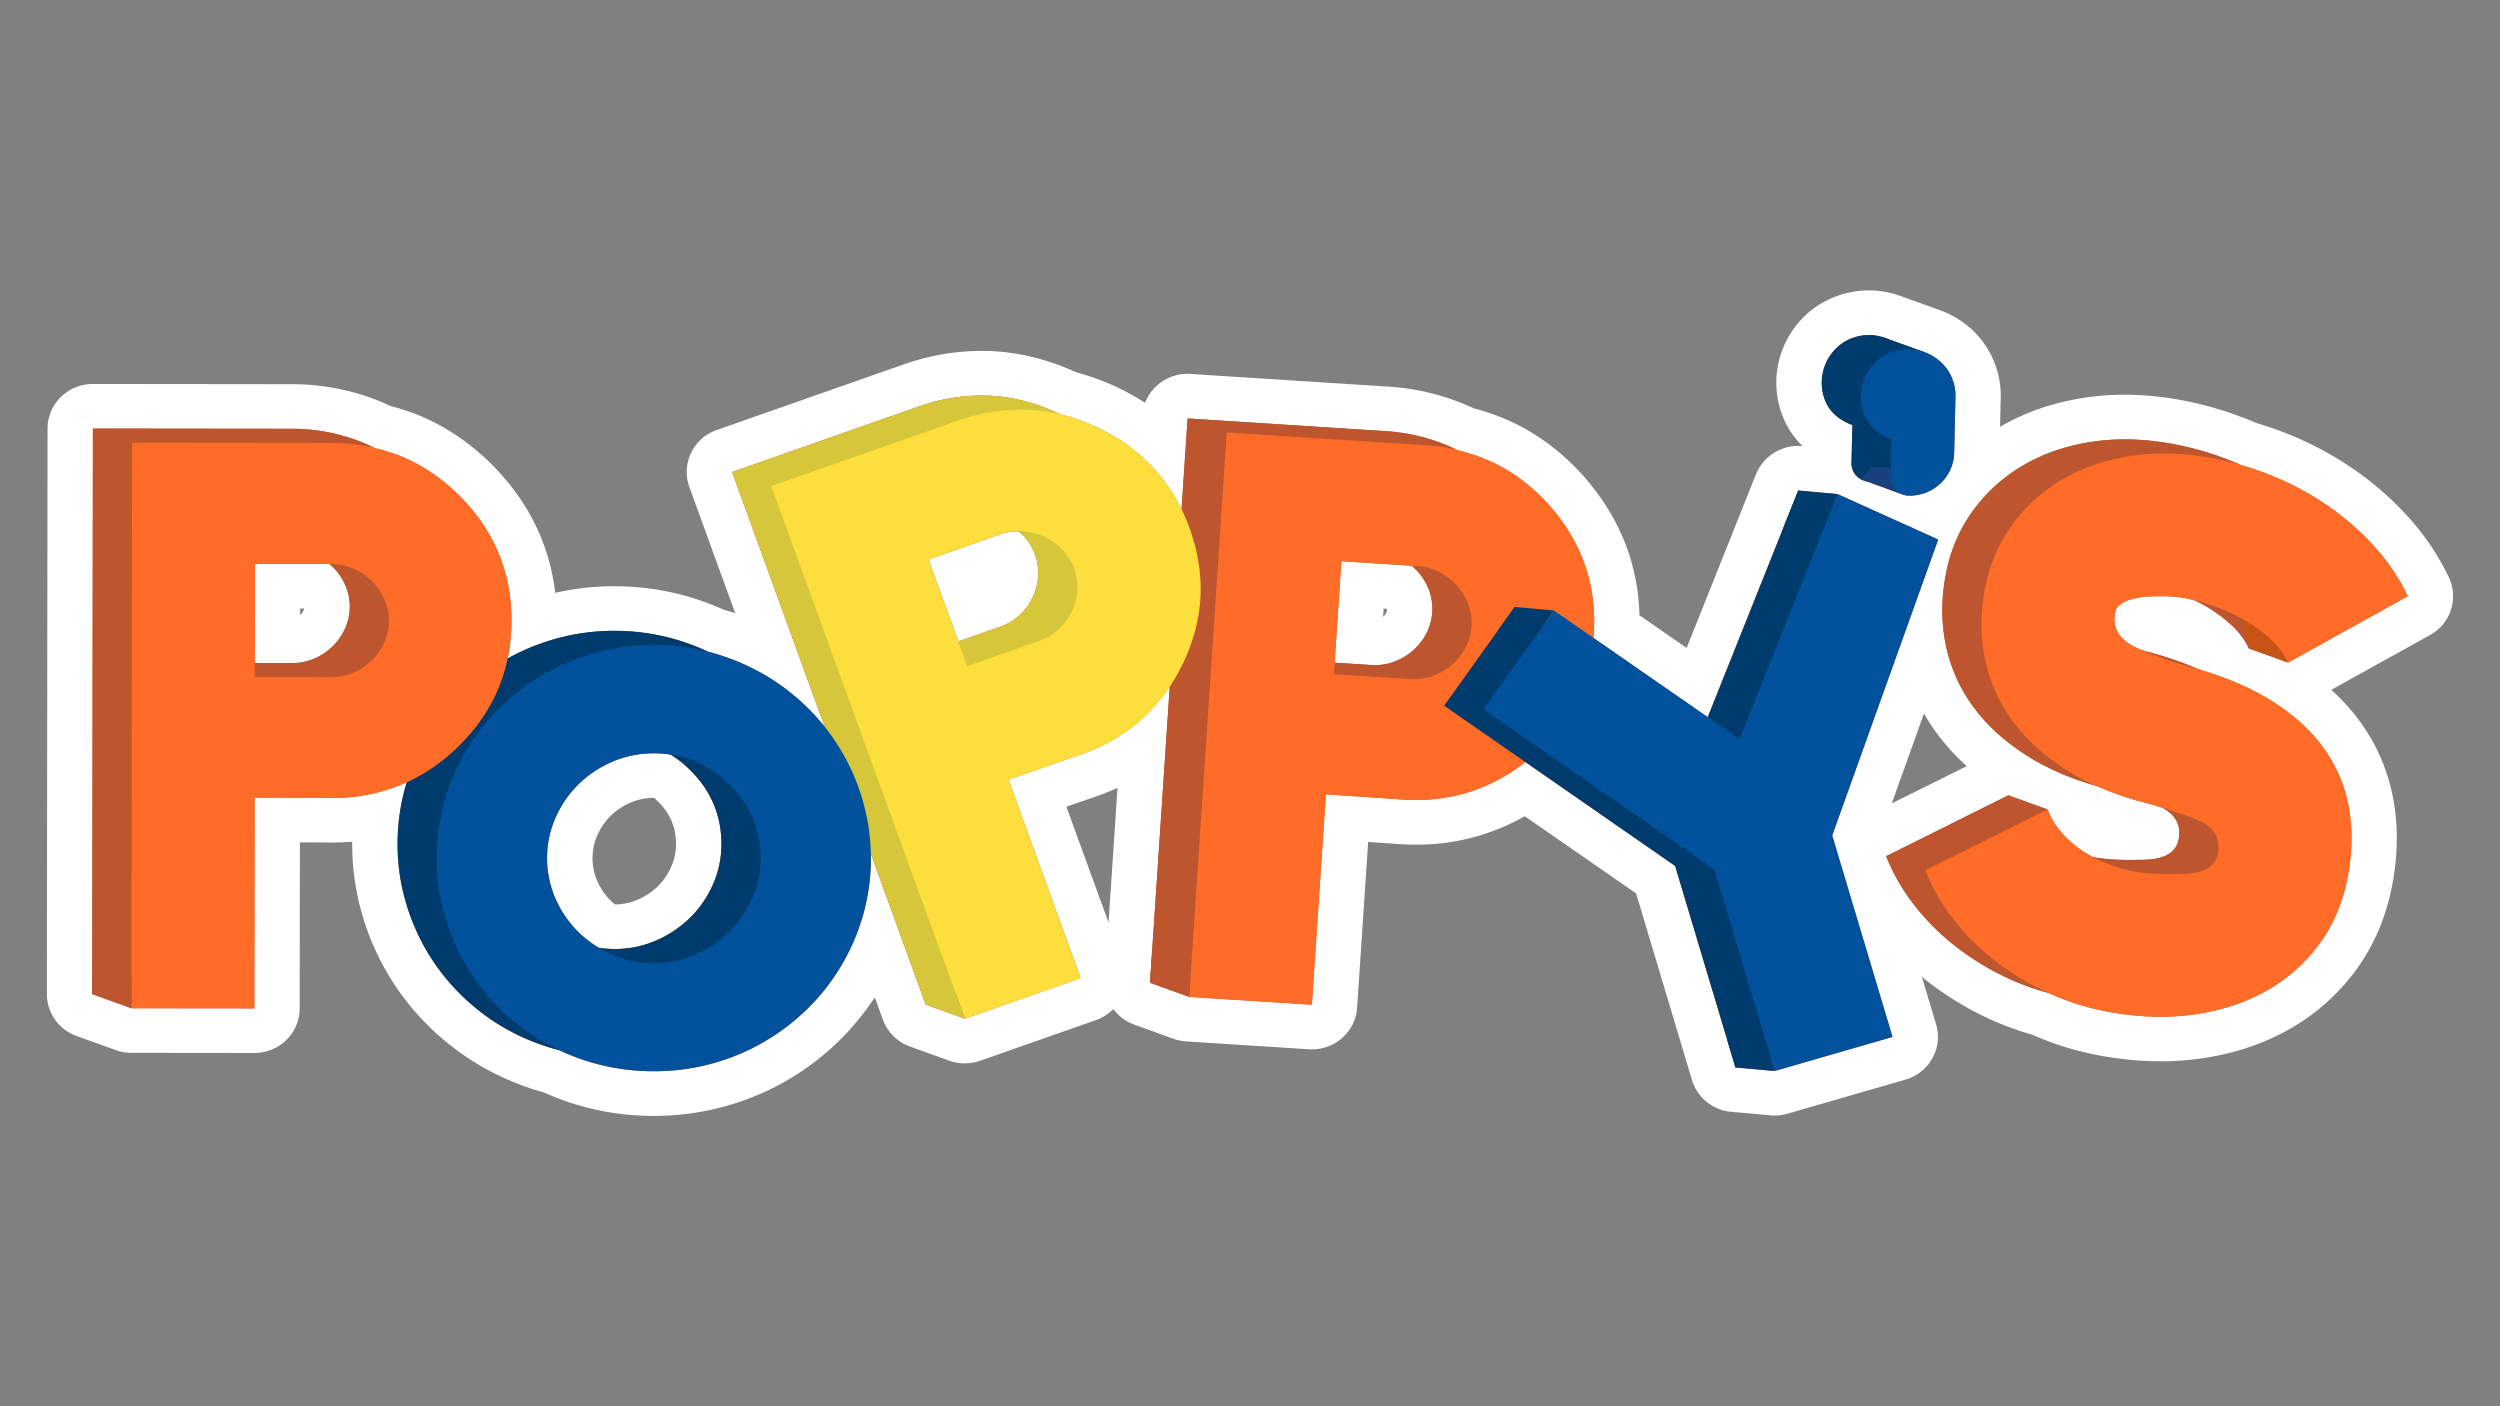 <svg id="Capa_1" data-name="Capa 1" xmlns="http://www.w3.org/2000/svg" viewBox="0 0 1920 1080"><rect x="0" y="0" width="1920" height="1080" fill="#808080" stroke="none"/><defs><style>.cls-1{fill:#fff;}.cls-2{fill:#bd562e;}.cls-3{fill:#003b6e;}.cls-4{fill:#d6c639;}.cls-5{fill:#01519d;}.cls-6{fill:#ff6c27;}.cls-7{fill:#fcde3d;}.cls-8{fill:#c75317;}.cls-9{fill:#18407c;}</style></defs><title>LOGO POPPYS</title><path class="cls-1" d="M501.9,857a202.85,202.85,0,0,1-84.13-18A203.85,203.85,0,0,1,370,819.11a201,201,0,0,1-40.65-30.92A196.88,196.88,0,0,1,277.77,701a191.79,191.79,0,0,1-7.26-52.94c0-.55,0-1.1,0-1.65q-7.62.66-15.43.65l-24.77-.13-.15,127.56a34,34,0,0,1-10.23,24.21,35.2,35.2,0,0,1-24.62,10l-94.43-.11a35.29,35.29,0,0,1-12-2.09L58.86,795.65A34.28,34.28,0,0,1,36,763.46l.51-434.36a34,34,0,0,1,10.23-24.21,35.2,35.2,0,0,1,24.62-10l153.19.17a180.1,180.1,0,0,1,65.92,12.6c3,1.19,6,2.53,9.36,4.18a163.68,163.68,0,0,1,20.74,6.67c20.53,8.24,39.55,20.88,56.51,37.58,28.38,28.26,44.89,61.53,49.34,99.22A205.77,205.77,0,0,1,526,457.46a209.62,209.62,0,0,1,29.71,10.75l.22.06c2.94.81,5.85,1.69,8.72,2.62L529.42,374a34.11,34.11,0,0,1,21.1-43.78l144.22-50.61a182.43,182.43,0,0,1,59.08-10.14q3.66,0,7.3.16c22,1,44.11,6.47,65.64,16.41a184.56,184.56,0,0,1,30.59,11.08,191,191,0,0,1,22.06,12.24A34.84,34.84,0,0,1,912,287.1c.77,0,1.53,0,2.31.08L1067.16,297a180.36,180.36,0,0,1,64.7,16.61,171.4,171.4,0,0,1,30.3,10.95c20,9.56,38.17,23.37,54,41.09,27.57,31.24,41.94,67.08,42.94,106.85l36.23,25.12,53.27-133.4A34.86,34.86,0,0,1,1381,342.49c1.06,0,2.12.05,3.19.14l.27,0a64.14,64.14,0,0,1-15.36-22.88,70.92,70.92,0,0,1,.63-53.27,71.76,71.76,0,0,1,14.94-22.44,69.59,69.59,0,0,1,25.38-16.42,72.45,72.45,0,0,1,25.85-4.6c.42,0,1.1,0,1.52,0a73.11,73.11,0,0,1,17.37,2.73c1,.25,1.94.54,2.89.87l32,11.5c.75.27,1.49.57,2.22.88a73.16,73.16,0,0,1,14,7.36,69.28,69.28,0,0,1,30.66,58.68l-.55,22.76.43-.25c19.16-11.12,41-18.6,65-22.19a204.85,204.85,0,0,1,30.25-2.22,239.21,239.21,0,0,1,44.32,4.31,271,271,0,0,1,55.09,16.68c.53.22,1,.44,1.47.66A267.13,267.13,0,0,1,1761.34,335a259.92,259.92,0,0,1,49.15,27.33A239.71,239.71,0,0,1,1851,398.67a193.58,193.58,0,0,1,29.71,44.69,34,34,0,0,1-14.44,44.34l-75.87,42.06a158.23,158.23,0,0,1,20.89,22.82,145.21,145.21,0,0,1,26.64,60.51c4,21.26,3.73,44-.9,67.63-4.83,24.61-14.42,46.63-28.5,65.45a163,163,0,0,1-52.13,45.27c-20.23,11.14-43.11,18.45-68,21.76a222,222,0,0,1-29,1.88,259.7,259.7,0,0,1-48.34-4.73,227.45,227.45,0,0,1-50.15-15.65,227.69,227.69,0,0,1-33-12.13,243.46,243.46,0,0,1-46.43-28q-2.78-2.13-5.48-4.35l10.91,36.44a33.68,33.68,0,0,1-2.84,26.06,34.74,34.74,0,0,1-20.76,16.46l-90.53,26.16a35.48,35.48,0,0,1-9.83,1.39c-1.06,0-2.11,0-3.17-.14l-30.09-2.71a34.7,34.7,0,0,1-30.26-24.44l-42.9-143.31L1171,626.86a166.78,166.78,0,0,1-83.63,21.83q-6.39,0-12.93-.44l-23.7-1.61-8.48,127.28c-1.21,18.11-16.53,32-34.74,32-.76,0-1.53,0-2.31-.07L911,799.81a35.22,35.22,0,0,1-9.74-2L871.2,786.93a34.74,34.74,0,0,1-16.18-12,34.73,34.73,0,0,1-13.43,8.54l-88.89,31.2a35.66,35.66,0,0,1-11.72,2,35.25,35.25,0,0,1-12-2.09l-30.09-10.84a34.56,34.56,0,0,1-20.82-20.63l-6.24-17.18a200.24,200.24,0,0,1-27.37,33.35,200.69,200.69,0,0,1-89,50.74,205,205,0,0,1-53.29,7ZM851.36,708.51l6.89-103.46q-8.12,3.74-16.8,6.75L819,619.56Zm-349.21-95.7a44.55,44.55,0,0,0-17.78,3.53A49.88,49.88,0,0,0,469,626.56a48.41,48.41,0,0,0-10.33,15.06,44.2,44.2,0,0,0,0,35,48.22,48.22,0,0,0,10.32,15.06,42.38,42.38,0,0,0,3.29,2.91A43.07,43.07,0,0,0,489.6,691a50.9,50.9,0,0,0,15.63-10.37,47.65,47.65,0,0,0,10.28-15,41.59,41.59,0,0,0,3.66-17.33c0-13-4.4-23.45-13.91-32.83-1-.93-1.95-1.84-3-2.7ZM1452.88,617l57.55-28.61a170.89,170.89,0,0,1-23.21-25.61A160.29,160.29,0,0,1,1477.6,548ZM1062.24,473.8a10.82,10.82,0,0,0,2.21-2.9,6.83,6.83,0,0,0,.77-3c0-.12,0-.24,0-.36l-2.56-.16Zm-831.71-1.36c.14-.11.26-.24.4-.36a11.32,11.32,0,0,0,2.25-3.3,5.94,5.94,0,0,0,.45-1.45h-3.09Z"/><path class="cls-2" d="M1401.64,307.42a35.78,35.78,0,0,1-2.52-14,36.89,36.89,0,0,1,2.85-13.8,37.84,37.84,0,0,1,7.91-11.83,34.7,34.7,0,0,1,12.74-8.16,37.46,37.46,0,0,1,13.58-2.31,38.06,38.06,0,0,1,9.77,1.65l0,0,.23.08c.51.17,1,.37,1.52.55l19.15,6.88,9.81,3.52.22.08.93.33h-.11a38.94,38.94,0,0,1,8.58,4.3,35,35,0,0,1,13.17,16.54,34.47,34.47,0,0,1,2.34,13.35l-1,43.21c-.45,18.57-16.11,33.28-35,32.89a14.11,14.11,0,0,1-5.33-1.17h0l-27.36-10a14.29,14.29,0,0,1-3.61-1.32l-.36-.14,0,0a13.74,13.74,0,0,1-7.23-12.35l.69-29.23Q1406.75,320.47,1401.64,307.42Zm-68.81,512.4,30.09,2.7h0l90.52-26.16-46.31-154.74,81.4-227.25-77.38-34.94-3.68,9.22h0l3.68-9.22-30.09-2.7-12.71,31.82-56.8,142.22-87.89-60.93c.08-.95.25-1.84.31-2.8q3.73-56-34-98.79-19.23-21.53-43-32.86a137.22,137.22,0,0,0-27.81-9.61c-.77-.39-1.49-.87-2.27-1.24a144.14,144.14,0,0,0-52-13.36l-152.81-9.82-4.65,69.82q-20.48-42-65-63.09a148.24,148.24,0,0,0-28.16-9.83c-.66-.32-1.25-.7-1.92-1Q786,305,759.6,303.87a143.91,143.91,0,0,0-53.13,8L562.24,362.5,633.4,558.31a165,165,0,0,0-47-40.48,170.75,170.75,0,0,0-39.82-16.56c-.85-.24-1.72-.4-2.58-.62a173.66,173.66,0,0,0-27.5-10.23,169.91,169.91,0,0,0-88.7-.1,170.92,170.92,0,0,0-38,15.5,141.77,141.77,0,0,0,3-29.07q.07-56.14-40.37-96.45-20.6-20.26-45.05-30.08a135.31,135.31,0,0,0-19.79-6.07c-3.38-1.73-6.79-3.37-10.29-4.78a143.9,143.9,0,0,0-52.78-10.06l-153.15-.17-.51,434.35h0l30.08,10.84h0l94.39.11.19-161.94,58.76.3a136.35,136.35,0,0,0,58.32-12.23c-.42,1.35-.9,2.68-1.28,4a160.15,160.15,0,0,0-5.94,43.46,157.16,157.16,0,0,0,6,43.69,164.54,164.54,0,0,0,16.75,39.17A162.53,162.53,0,0,0,354,764a165.1,165.1,0,0,0,33.59,25.55A167.43,167.43,0,0,0,427.43,806c.68.19,1.38.31,2.06.49a167.51,167.51,0,0,0,72.45,16.2A166.67,166.67,0,0,0,619.83,775a163.33,163.33,0,0,0,42.94-72.13,157.23,157.23,0,0,0,6.07-43.58c0-1.28-.09-2.54-.12-3.81l42.17,116h0L741,782.4h0l88.89-31.19L774.45,598.7l55.41-19.2c29.39-10.18,52.16-27.75,68.51-52.43L884.92,729h0l-.23,3.5-1.48,22.24h0l30.08,10.85h0l94.19,6,10.76-161.59,58.62,4c35.51,2.42,67-7.32,94.53-28.89l115.12,79.88,46.32,154.74ZM265.07,482.59a45.42,45.42,0,0,1-9.6,13.8,46.18,46.18,0,0,1-14.09,9.42,42.64,42.64,0,0,1-17.08,3.42l-28.66,0,.09-76.17,57,.07c.93.78,1.95,1.45,2.82,2.31a45.32,45.32,0,0,1,9.57,13.81,40.12,40.12,0,0,1,3.51,16.58A40.58,40.58,0,0,1,265.07,482.59Zm282.4,196.76a82.11,82.11,0,0,1-17.66,25.59,85.86,85.86,0,0,1-26.09,17.42A78.63,78.63,0,0,1,472,728.83a84,84,0,0,1-12-1,80.77,80.77,0,0,1-33.35-37.65,77.78,77.78,0,0,1,.07-62.37,82.92,82.92,0,0,1,17.69-25.6,84.69,84.69,0,0,1,26.09-17.32,79.77,79.77,0,0,1,31.74-6.36,88.84,88.84,0,0,1,12.68,1,85.32,85.32,0,0,1,15,11.78q24.1,23.77,24.07,57A75.24,75.24,0,0,1,547.47,679.35Zm186.61,84.07h0L735,766ZM793,458.9a45.11,45.11,0,0,1-10,13.55,42,42,0,0,1-14.9,8.89l-32.15,11.28L713,429.69l55.34-19.42a41.13,41.13,0,0,1,13.79-2.16,43.43,43.43,0,0,1,3.71,3.2,41.54,41.54,0,0,1,11.43,31.42A44.78,44.78,0,0,1,793,458.9Zm302.4,27.8a45.66,45.66,0,0,1-25.16,21.67,42.67,42.67,0,0,1-17.28,2.35l-28-1.8,5.18-77.91,53.87,3.45a47.91,47.91,0,0,1,4.9,4.55,45.62,45.62,0,0,1,8.66,14.39,41.42,41.42,0,0,1-2.22,33.3Zm522.23,290a192.17,192.17,0,0,1-44.67-14.27,191.91,191.91,0,0,1-30.25-10.91,206.77,206.77,0,0,1-39.77-23.93,181.57,181.57,0,0,1-32.23-31.83,151.29,151.29,0,0,1-22.12-38.24l93.89-46.69h0l30.09,10.84h0A59.52,59.52,0,0,0,1584,640.28a80.79,80.79,0,0,0,16.58,14c2.17,1.38,4.42,2.57,6.66,3.77,1,.21,1.92.5,2.88.68,2.33.44,6.31.87,12,1.3s13.75.51,24.27.28q23.82-.48,26.76-15.5c2.13-10.85-2.11-19-12.63-24.54-3.44-1.08-6.63-2-9.29-2.81a237,237,0,0,1-40.76-13.82c-19.88-5.69-37.46-13.1-52.47-22.48q-26.54-16.56-42.45-38.34a120.64,120.64,0,0,1-21.24-47.94q-5.31-26.17.28-54.57a119.9,119.9,0,0,1,21-48.56,126.45,126.45,0,0,1,38.75-34.63q23.12-13.41,52.57-17.83t62.72,1.86a234.1,234.1,0,0,1,47.89,14.5c.86.36,1.62.83,2.47,1.2a235.07,235.07,0,0,1,27.62,9.64,224.77,224.77,0,0,1,42.52,23.63,204,204,0,0,1,34.63,31,158.45,158.45,0,0,1,24.45,36.74l-91.91,51L1727.14,498A58.45,58.45,0,0,0,1713,479.34a113.55,113.55,0,0,0-20.33-14.57c-2.42-1.37-4.89-2.52-7.35-3.73-2.3-.57-4.64-1.18-6.79-1.59-1.14-.22-3.21-.51-6.11-.87a98.34,98.34,0,0,0-10.17-.69c-3.87-.07-7.87,0-12,.23a66.33,66.33,0,0,0-11.78,1.67,27.93,27.93,0,0,0-9.41,3.91,10.54,10.54,0,0,0-4.7,6.89q-3.66,18.77,19,28.05c.65.28,1.2.48,1.84.76l2.5.76a271.43,271.43,0,0,1,41,14c20,5.91,37.58,13.21,52.51,22.08q26.38,15.71,42,36.6a111.05,111.05,0,0,1,20.49,46.54q4.88,25.68-.86,54.88-5.79,29.47-22.36,51.63a128.06,128.06,0,0,1-41.12,35.7q-24.6,13.54-55.64,17.68T1617.6,776.74Z"/><path class="cls-3" d="M472.24,484.48a165.79,165.79,0,0,1,44.26,5.94A171,171,0,0,1,556.32,507,167.44,167.44,0,0,1,590,532.64,162.78,162.78,0,0,1,632.79,605a160.36,160.36,0,0,1-.1,87,163.19,163.19,0,0,1-43,72.14,169.64,169.64,0,0,1-202.13,25.39A165.1,165.1,0,0,1,354,764a162.53,162.53,0,0,1-25.94-33.08,164.54,164.54,0,0,1-16.75-39.17,157.16,157.16,0,0,1-6-43.69,160.91,160.91,0,0,1,22.7-82.58,163.6,163.6,0,0,1,26.12-33.13,165.5,165.5,0,0,1,33.75-25.57,170.5,170.5,0,0,1,39.86-16.48,166,166,0,0,1,44.44-5.84M530,591.34q-24-23.6-57.81-23.61a79.55,79.55,0,0,0-31.73,6.36,84.67,84.67,0,0,0-26.1,17.32A83,83,0,0,0,396.63,617a77.86,77.86,0,0,0-.08,62.38A82.88,82.88,0,0,0,414.18,705a84.37,84.37,0,0,0,26.05,17.38A79.73,79.73,0,0,0,472,728.83a78.63,78.63,0,0,0,31.77-6.47,85.86,85.86,0,0,0,26.09-17.42,82.11,82.11,0,0,0,17.66-25.59,75.24,75.24,0,0,0,6.55-31q0-33.23-24.07-57"/><path class="cls-2" d="M224.51,329.31a143.9,143.9,0,0,1,52.78,10.06q24.43,9.81,45,30.09,40.47,40.29,40.38,96.45-.07,56.59-40.6,96.35-40.78,40-97.92,39.7l-58.76-.3-.19,161.93-94.39-.1.51-434.35Zm-.21,179.92a42.64,42.64,0,0,0,17.08-3.42,46.18,46.18,0,0,0,14.09-9.42,45.42,45.42,0,0,0,9.6-13.8,40.58,40.58,0,0,0,3.55-16.79,40.12,40.12,0,0,0-3.51-16.58,45.19,45.19,0,0,0-9.57-13.81,47,47,0,0,0-14.18-9.56,41.44,41.44,0,0,0-17-3.59l-58.76-.07-.1,87Z"/><path class="cls-4" d="M706.47,311.89a144.13,144.13,0,0,1,53.13-8Q786,305,812.34,317.24q51.93,24.54,71.13,77.41,19.37,53.31-5.14,104.18Q853.67,550,799.78,568.65l-55.42,19.21,55.43,152.5-88.9,31.2L562.24,362.5ZM768,481.34a42,42,0,0,0,14.9-8.89,44.92,44.92,0,0,0,14.35-29.72,41.59,41.59,0,0,0-11.42-31.42,46.37,46.37,0,0,0-13.77-9.83,47.78,47.78,0,0,0-16.63-4.3,41.39,41.39,0,0,0-17.19,2.24l-55.34,19.42,29.77,81.91Z"/><path class="cls-2" d="M1064.88,331.18a144.14,144.14,0,0,1,52,13.36q23.74,11.34,43,32.86,37.75,42.78,34,98.8-3.77,56.49-46.81,93.61-43.3,37.32-100.31,33.43l-58.61-4L977.4,760.84l-94.19-6.06,28.86-433.42Zm-12,179.54a42.67,42.67,0,0,0,17.28-2.35,45.66,45.66,0,0,0,25.16-21.67,41.42,41.42,0,0,0,2.22-33.3,45.62,45.62,0,0,0-8.66-14.39,47.48,47.48,0,0,0-13.53-10.44,41.71,41.71,0,0,0-16.69-4.65l-58.63-3.76L994.3,507Z"/><path class="cls-3" d="M1436.2,257.29a37.66,37.66,0,0,1,20,6.53,35.23,35.23,0,0,1,15.51,29.88l-1,43.21c-.45,18.57-16.11,33.28-35,32.89a13.94,13.94,0,0,1-13.78-14.16l.69-29.23q-15.87-5.94-21-19a35.81,35.81,0,0,1-2.52-14,36.89,36.89,0,0,1,2.85-13.8,37.84,37.84,0,0,1,7.91-11.83,34.7,34.7,0,0,1,12.74-8.16,37.46,37.46,0,0,1,13.58-2.31"/><path class="cls-5" d="M502.33,495.33a165.32,165.32,0,0,1,44.25,5.94,170.75,170.75,0,0,1,39.82,16.56,167.27,167.27,0,0,1,33.7,25.66,162.82,162.82,0,0,1,42.78,72.34,160.52,160.52,0,0,1-.11,87.06A163.23,163.23,0,0,1,619.82,775a167.62,167.62,0,0,1-117.88,47.69,169.18,169.18,0,0,1-44.43-5.84,167.21,167.21,0,0,1-39.82-16.46,163.48,163.48,0,0,1-76.27-97.79,157.21,157.21,0,0,1-6-43.69,161,161,0,0,1,22.71-82.59,163.19,163.19,0,0,1,26.12-33.12A165.48,165.48,0,0,1,418,517.64a170.65,170.65,0,0,1,39.86-16.47,165.75,165.75,0,0,1,44.45-5.84M560,602.18q-24-23.58-57.8-23.61a79.77,79.77,0,0,0-31.74,6.36,84.54,84.54,0,0,0-26.09,17.33,82.75,82.75,0,0,0-17.69,25.59,77.81,77.81,0,0,0-.07,62.38,83,83,0,0,0,17.62,25.63,84.51,84.51,0,0,0,26.06,17.37,81.34,81.34,0,0,0,63.49,0,86.19,86.19,0,0,0,26.09-17.43,82.25,82.25,0,0,0,17.65-25.59,75.36,75.36,0,0,0,6.56-31q0-33.24-24.08-57"/><path class="cls-6" d="M254.59,340.16a143.86,143.86,0,0,1,52.78,10.06q24.44,9.81,45.05,30.08,40.47,40.31,40.37,96.45-.06,56.6-40.6,96.36-40.77,40-97.92,39.69l-58.76-.3-.19,161.94-94.39-.11L101.45,340Zm-.21,179.92a42.41,42.41,0,0,0,17.08-3.43,45.5,45.5,0,0,0,23.7-23.22,40.68,40.68,0,0,0,3.54-16.78,40.11,40.11,0,0,0-3.5-16.58,45.4,45.4,0,0,0-9.58-13.81,47.15,47.15,0,0,0-14.17-9.57,41.65,41.65,0,0,0-17-3.59L195.73,433l-.11,87Z"/><path class="cls-7" d="M736.55,322.74a144.19,144.19,0,0,1,53.14-8q26.37,1.13,52.73,13.38,51.93,24.53,71.13,77.41,19.37,53.29-5.14,104.17-24.66,51.16-78.55,69.83l-55.41,19.2,55.42,152.51L741,782.4,592.32,373.34Zm61.58,169.44a42.16,42.16,0,0,0,14.9-8.89,45.24,45.24,0,0,0,10-13.54,44.76,44.76,0,0,0,4.31-16.18A41.62,41.62,0,0,0,816,422.15a46.33,46.33,0,0,0-13.76-9.83A47.88,47.88,0,0,0,785.56,408a41.44,41.44,0,0,0-17.2,2.24L713,429.69l29.77,81.91Z"/><path class="cls-6" d="M1095,342a143.89,143.89,0,0,1,52,13.37q23.74,11.34,43,32.86,37.74,42.78,34,98.8-3.75,56.48-46.8,93.61-43.31,37.3-100.31,33.43l-58.62-4-10.76,161.59-94.19-6L942.15,332.2Zm-12,179.54a42.59,42.59,0,0,0,17.27-2.34A46,46,0,0,0,1115,510.7a45.18,45.18,0,0,0,10.49-13.16,40.49,40.49,0,0,0,4.63-16.53,40.08,40.08,0,0,0-2.41-16.76,45.15,45.15,0,0,0-8.66-14.39,47.21,47.21,0,0,0-13.52-10.44,41.59,41.59,0,0,0-16.7-4.65L1030.16,431l-5.77,86.78Z"/><polygon class="cls-3" points="1377.03 638.91 1423.35 793.66 1332.83 819.82 1286.51 665.08 1109.11 541.99 1163.29 466.14 1305.87 565 1381.06 376.73 1458.44 411.67 1377.03 638.91"/><polygon class="cls-5" points="1407.13 641.62 1453.44 796.36 1362.92 822.52 1316.61 667.78 1139.21 544.7 1193.38 468.85 1335.96 567.7 1411.15 379.43 1488.53 414.37 1407.13 641.62"/><path class="cls-2" d="M1727.14,498A58.45,58.45,0,0,0,1713,479.34a113.55,113.55,0,0,0-20.33-14.57,137,137,0,0,0-22.84-10.3,155.52,155.52,0,0,0-21.39-5.86c-1.14-.22-3.2-.51-6.1-.87a98.55,98.55,0,0,0-10.18-.69c-3.86-.07-7.87,0-12,.22a67.13,67.13,0,0,0-11.78,1.67,28.26,28.26,0,0,0-9.41,3.91,10.54,10.54,0,0,0-4.7,6.89q-3.67,18.78,19,28.06c7.74,3.31,14.53,5.94,20.22,7.85s10.46,3.43,14.2,4.51q37,9.51,63.43,25.23t42,36.59a111.25,111.25,0,0,1,20.5,46.54q4.88,25.68-.87,54.88-5.79,29.48-22.35,51.63a128.19,128.19,0,0,1-41.12,35.71q-24.62,13.54-55.64,17.68t-66.1-2.53a192.14,192.14,0,0,1-44.83-14.33,206.47,206.47,0,0,1-39.77-23.93,181.57,181.57,0,0,1-32.23-31.83,151.29,151.29,0,0,1-22.12-38.24l93.89-46.69a59.66,59.66,0,0,0,11.44,18.57,80.73,80.73,0,0,0,16.57,14,100.79,100.79,0,0,0,19.46,9.66,128.63,128.63,0,0,0,20.17,5.63c2.33.44,6.31.87,12,1.3s13.75.51,24.27.28q23.82-.48,26.76-15.5,3.74-19-18.4-27.11c-7.34-2.68-13.83-4.93-19.38-6.73s-10.33-3.24-14.23-4.35q-36.64-8.9-63.14-25.46T1515.5,542.8a120.64,120.64,0,0,1-21.24-47.94q-5.31-26.17.28-54.57a119.9,119.9,0,0,1,21-48.56,126.45,126.45,0,0,1,38.75-34.63q23.12-13.41,52.57-17.83t62.72,1.86a234.1,234.1,0,0,1,47.89,14.5A223.9,223.9,0,0,1,1760,379.26a204.41,204.41,0,0,1,34.63,31A158.87,158.87,0,0,1,1819.06,447Z"/><polygon class="cls-8" points="1727.14 497.98 1757.23 508.83 1780.65 460.9 1722.78 475.61 1727.14 497.98"/><polygon class="cls-2" points="1572.54 621.71 1542.45 610.87 1498.15 632.9 1522.16 646.76 1572.54 621.71"/><path class="cls-6" d="M1757.23,508.83a58.75,58.75,0,0,0-14.11-18.65,113.63,113.63,0,0,0-20.34-14.57,136.1,136.1,0,0,0-22.84-10.29,155.17,155.17,0,0,0-21.38-5.87c-1.14-.22-3.21-.51-6.11-.87a98.34,98.34,0,0,0-10.17-.69c-3.87-.07-7.87,0-12,.23a66.33,66.33,0,0,0-11.78,1.67,27.93,27.93,0,0,0-9.41,3.91,10.54,10.54,0,0,0-4.7,6.89q-3.66,18.77,19,28.05c7.75,3.32,14.53,5.95,20.22,7.86s10.46,3.42,14.2,4.5q37,9.51,63.44,25.23t42,36.6a111.05,111.05,0,0,1,20.49,46.54q4.88,25.68-.86,54.88-5.79,29.47-22.36,51.63a128.06,128.06,0,0,1-41.12,35.7q-24.6,13.54-55.64,17.68t-66.09-2.52a192.24,192.24,0,0,1-44.84-14.34A207.16,207.16,0,0,1,1533,738.48a181.91,181.91,0,0,1-32.23-31.83,151.69,151.69,0,0,1-22.13-38.25l93.9-46.69A59.52,59.52,0,0,0,1584,640.28a80.79,80.79,0,0,0,16.58,14,99.7,99.7,0,0,0,19.46,9.67,128.27,128.27,0,0,0,20.17,5.62q3.48.66,12,1.3t24.27.29q23.83-.5,26.77-15.5,3.74-19-18.4-27.12c-7.34-2.67-13.83-4.92-19.39-6.72s-10.32-3.24-14.22-4.36q-36.66-8.9-63.14-25.46t-42.45-38.33a120.48,120.48,0,0,1-21.24-47.95q-5.31-26.16.28-54.57a119.82,119.82,0,0,1,21-48.56A126.3,126.3,0,0,1,1584.36,368q23.1-13.43,52.57-17.84t62.72,1.87a234.27,234.27,0,0,1,47.89,14.49,224.77,224.77,0,0,1,42.52,23.63,204,204,0,0,1,34.63,31,158.45,158.45,0,0,1,24.45,36.74Z"/><polygon class="cls-3" points="1332.83 819.82 1362.92 822.52 1348.93 775.75 1326.63 799.1 1332.83 819.82"/><polygon class="cls-3" points="1193.38 468.85 1163.29 466.14 1150.42 484.16 1177.26 491.43 1193.38 468.85"/><polygon class="cls-3" points="1411.15 379.43 1381.06 376.73 1368.35 408.55 1399.51 408.59 1411.15 379.43"/><polygon class="cls-3" points="1477.86 270.36 1466.9 266.43 1446 258.92 1429.24 268.09 1452.7 270.44 1477.86 270.36"/><polygon class="cls-9" points="1460.45 379.49 1429.12 368.03 1436.8 358.94 1454.76 358.96 1465.43 374.92 1460.45 379.49"/><path class="cls-5" d="M1466.28,268.13a37.63,37.63,0,0,1,20,6.53,35,35,0,0,1,13.17,16.54,34.47,34.47,0,0,1,2.34,13.35l-1,43.21c-.46,18.57-16.11,33.28-35,32.88A14,14,0,0,1,1452,366.49l.69-29.23q-15.85-6-21-19a35.67,35.67,0,0,1-2.53-14,37,37,0,0,1,2.85-13.8A37.94,37.94,0,0,1,1440,278.6a34.87,34.87,0,0,1,12.75-8.16,37.62,37.62,0,0,1,13.57-2.31"/><polygon class="cls-2" points="883.21 754.78 913.29 765.63 914.32 750.19 884.92 729.04 883.21 754.78"/><polygon class="cls-4" points="740.98 782.4 710.89 771.56 723.39 734.02 740.98 782.4"/><polygon class="cls-2" points="100.94 774.33 70.85 763.49 70.87 742.09 100.96 750.61 100.94 774.33"/></svg>